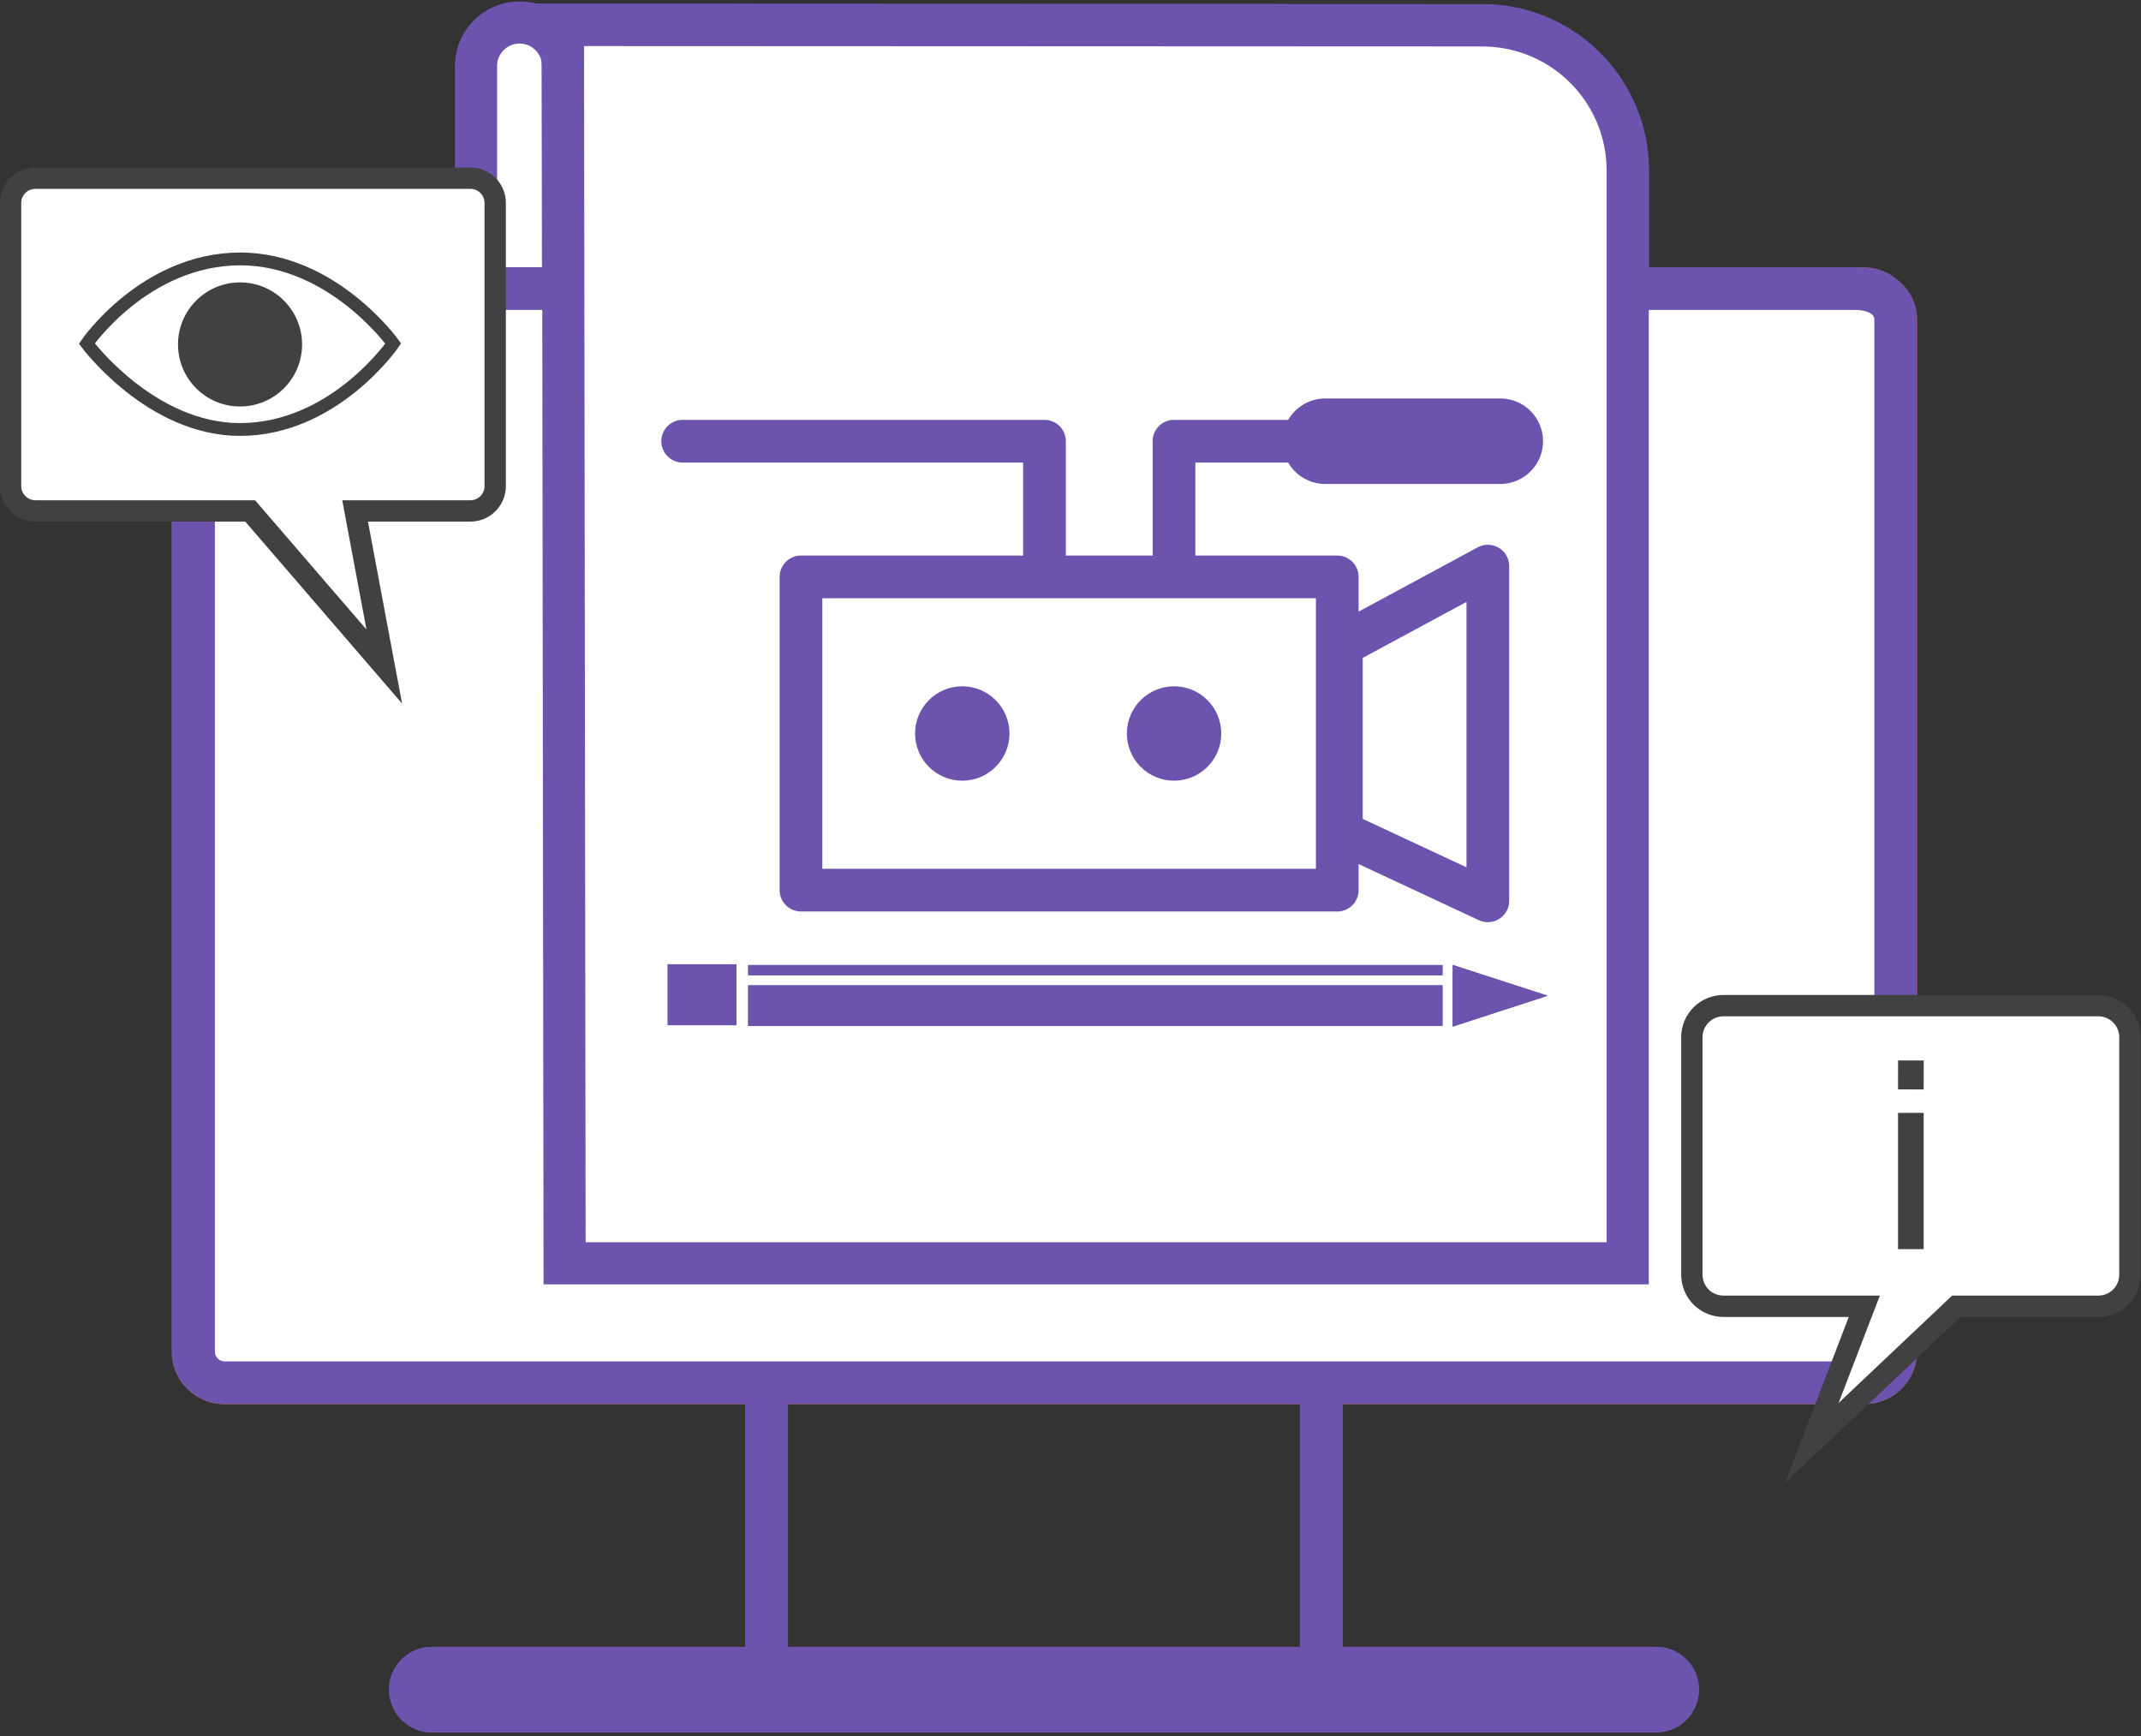 <svg width="148" height="120" viewBox="0 0 148 120" fill="none" xmlns="http://www.w3.org/2000/svg">
<rect x="0" y="0" width="148" height="120" fill="#333333" stroke="none"/>
<g clip-path="url(#clip0_310_175)">
<path d="M112.48 11.599V87.437L32.906 87.199V4.448C32.936 3.671 33.266 2.935 33.827 2.395C34.388 1.856 35.136 1.554 35.914 1.554C36.693 1.554 37.441 1.856 38.002 2.395C38.563 2.935 38.893 3.671 38.923 4.448" fill="white"/>
<path d="M112.48 11.599V87.437L32.906 87.199V4.448C32.936 3.671 33.266 2.935 33.827 2.395C34.388 1.856 35.136 1.554 35.914 1.554C36.693 1.554 37.441 1.856 38.002 2.395C38.563 2.935 38.893 3.671 38.923 4.448" stroke="#6C54AE" stroke-width="2.912"/>
<path d="M91.344 95.582V116.795" stroke="#6C54AE" stroke-width="2.952" stroke-miterlimit="10"/>
<path d="M52.994 116.795V95.582" stroke="#6C54AE" stroke-width="2.952" stroke-miterlimit="10"/>
<path d="M29.85 116.793H114.49" stroke="#6C54AE" stroke-width="5.909" stroke-miterlimit="10" stroke-linecap="round"/>
<path d="M126.988 95.582H15.496C15.212 95.582 14.931 95.526 14.668 95.417C14.406 95.309 14.168 95.149 13.967 94.948C13.766 94.747 13.607 94.508 13.499 94.246C13.391 93.983 13.335 93.702 13.336 93.418V22.111C13.336 21.538 13.563 20.988 13.968 20.582C14.373 20.176 14.923 19.948 15.496 19.946H38.941" stroke="#6C54AE" stroke-width="2.952" stroke-miterlimit="10"/>
<path d="M111.104 19.946H128.838C130.035 19.946 131.003 20.918 131.003 22.561V69.514" stroke="#6C54AE" stroke-width="2.952" stroke-miterlimit="10"/>
<path d="M15.539 19.946C14.966 19.947 14.416 20.176 14.011 20.581C13.606 20.987 13.379 21.537 13.379 22.11V93.417C13.378 93.701 13.434 93.983 13.542 94.245C13.65 94.508 13.809 94.746 14.01 94.948C14.211 95.149 14.449 95.308 14.711 95.417C14.974 95.526 15.255 95.582 15.539 95.582H128.885C129.169 95.582 129.45 95.526 129.712 95.417C129.975 95.308 130.213 95.149 130.414 94.948C130.614 94.746 130.773 94.508 130.882 94.245C130.99 93.983 131.045 93.701 131.045 93.417V22.11C131.045 20.918 130.077 19.946 128.192 19.946H15.539Z" fill="white" stroke="#E05E05" stroke-width="2.952" stroke-miterlimit="10"/>
<path d="M109.436 4.56C107.563 2.758 105.064 1.753 102.465 1.756L38.664 1.729L38.916 2.053L39.029 87.324H112.518V11.805C112.519 10.452 112.247 9.112 111.717 7.867C111.188 6.622 110.411 5.497 109.436 4.56Z" stroke="#6C54AE" stroke-width="2.952" stroke-miterlimit="10"/>
<path d="M29.842 116.792H114.482" stroke="#6C54AE" stroke-width="5.909" stroke-miterlimit="10" stroke-linecap="round"/>
<path d="M91.334 95.578V116.791" stroke="#6C54AE" stroke-width="2.952" stroke-miterlimit="10"/>
<path d="M52.988 116.791V95.578" stroke="#6C54AE" stroke-width="2.952" stroke-miterlimit="10"/>
<path d="M15.539 19.946C14.966 19.947 14.416 20.176 14.011 20.581C13.606 20.987 13.379 21.537 13.379 22.11V93.417C13.378 93.701 13.434 93.983 13.542 94.245C13.65 94.508 13.809 94.746 14.01 94.948C14.211 95.149 14.449 95.308 14.711 95.417C14.974 95.526 15.255 95.582 15.539 95.582H128.885C129.169 95.582 129.45 95.526 129.712 95.417C129.975 95.308 130.213 95.149 130.414 94.948C130.614 94.746 130.773 94.508 130.882 94.245C130.99 93.983 131.045 93.701 131.045 93.417V22.11C131.045 20.918 130.077 19.946 128.192 19.946H15.539Z" fill="white" stroke="#6C54AE" stroke-width="2.952" stroke-miterlimit="10"/>
<path d="M109.436 4.56C107.563 2.758 105.064 1.753 102.465 1.756L38.664 1.729L38.916 2.053L39.029 87.324H112.518V11.805C112.519 10.452 112.247 9.112 111.717 7.867C111.188 6.622 110.411 5.497 109.436 4.56Z" fill="white" stroke="#6C54AE" stroke-width="2.912" stroke-miterlimit="10"/>
<path d="M106.986 68.828L100.416 70.961V66.7L106.986 68.828Z" fill="#6C54AE"/>
<path d="M51.723 69.513H99.72" stroke="#6C54AE" stroke-width="2.808" stroke-miterlimit="10"/>
<path d="M51.723 67.06H99.72" stroke="#6C54AE" stroke-width="0.702" stroke-miterlimit="10"/>
<path d="M46.15 68.76H50.898" stroke="#6C54AE" stroke-width="4.212" stroke-miterlimit="10"/>
<path d="M116.953 71.7V88.12C116.954 88.407 117.011 88.69 117.121 88.954C117.231 89.219 117.393 89.459 117.596 89.661C117.799 89.862 118.04 90.022 118.305 90.131C118.57 90.24 118.854 90.295 119.14 90.294H128.874L125.242 99.744L135.237 90.294H145.047C145.333 90.295 145.617 90.24 145.882 90.131C146.147 90.022 146.388 89.862 146.591 89.661C146.794 89.459 146.955 89.219 147.066 88.954C147.176 88.69 147.233 88.407 147.234 88.12V71.7C147.234 71.412 147.178 71.128 147.068 70.862C146.959 70.597 146.798 70.355 146.594 70.152C146.391 69.949 146.15 69.788 145.884 69.678C145.619 69.568 145.334 69.512 145.047 69.513H119.14C118.853 69.512 118.568 69.568 118.302 69.678C118.037 69.788 117.796 69.949 117.592 70.152C117.389 70.355 117.228 70.597 117.118 70.862C117.009 71.128 116.953 71.412 116.953 71.7Z" fill="white" stroke="#414042" stroke-width="1.476" stroke-miterlimit="10"/>
<path d="M132.09 76.926V86.345" stroke="#414042" stroke-width="1.773" stroke-miterlimit="10"/>
<path d="M132.094 73.302L132.09 75.304" stroke="#414042" stroke-width="1.773" stroke-miterlimit="10"/>
<path d="M0.729 14.027V33.602C0.731 34.056 0.912 34.491 1.233 34.812C1.554 35.133 1.989 35.315 2.443 35.317H17.293L26.563 46.072L24.547 35.317H32.521C32.975 35.316 33.41 35.135 33.73 34.813C34.051 34.492 34.231 34.056 34.231 33.602V14.027C34.232 13.803 34.188 13.58 34.102 13.372C34.016 13.165 33.89 12.976 33.731 12.817C33.573 12.658 33.384 12.532 33.176 12.446C32.968 12.361 32.746 12.317 32.521 12.317H2.443C1.989 12.317 1.554 12.497 1.232 12.818C0.911 13.139 0.73 13.573 0.729 14.027Z" fill="white" stroke="#414042" stroke-width="1.476" stroke-miterlimit="10"/>
<path d="M6.002 23.747C6.002 23.747 10.408 29.687 16.59 29.687C23.111 29.687 27.183 23.747 27.183 23.747C27.183 23.747 23.003 17.897 16.59 17.897C10.002 17.919 6.002 23.747 6.002 23.747Z" stroke="#414042" stroke-width="0.886" stroke-miterlimit="10"/>
<path d="M16.593 28.098C18.962 28.098 20.882 26.177 20.882 23.809C20.882 21.441 18.962 19.52 16.593 19.52C14.225 19.52 12.305 21.441 12.305 23.809C12.305 26.177 14.225 28.098 16.593 28.098Z" fill="#414042"/>
<path d="M106.99 68.829L100.42 70.962V66.7L106.99 68.829Z" fill="#6C54AE"/>
<path d="M51.715 69.513H99.712" stroke="#6C54AE" stroke-width="2.808" stroke-miterlimit="10"/>
<path d="M46.162 68.761H50.91" stroke="#6C54AE" stroke-width="4.212" stroke-miterlimit="10"/>
<path d="M51.715 67.061H99.712" stroke="#6C54AE" stroke-width="0.702" stroke-miterlimit="10"/>
<path d="M102.85 39.133V62.268L92.725 57.543V44.596L102.85 39.133Z" stroke="#6C54AE" stroke-width="2.952" stroke-linecap="round" stroke-linejoin="round"/>
<path d="M92.44 39.876H55.369V61.53H92.44V39.876Z" stroke="#6C54AE" stroke-width="2.952" stroke-linecap="round" stroke-linejoin="round"/>
<path d="M66.518 53.964C68.32 53.964 69.781 52.503 69.781 50.702C69.781 48.9 68.32 47.439 66.518 47.439C64.716 47.439 63.256 48.9 63.256 50.702C63.256 52.503 64.716 53.964 66.518 53.964Z" fill="#6C54AE"/>
<path d="M81.159 53.964C82.961 53.964 84.421 52.503 84.421 50.702C84.421 48.9 82.961 47.439 81.159 47.439C79.357 47.439 77.897 48.9 77.897 50.702C77.897 52.503 79.357 53.964 81.159 53.964Z" fill="#6C54AE"/>
<path d="M81.154 39.381V30.498H96.072" stroke="#6C54AE" stroke-width="2.952" stroke-linecap="round" stroke-linejoin="round"/>
<path d="M72.202 39.381V30.498H47.191" stroke="#6C54AE" stroke-width="2.952" stroke-linecap="round" stroke-linejoin="round"/>
<path d="M91.606 30.498H103.71" stroke="#6C54AE" stroke-width="5.909" stroke-miterlimit="10" stroke-linecap="round"/>
</g>
<defs>
<clipPath id="clip0_310_175">
<rect width="147.978" height="119.749" fill="white"/>
</clipPath>
</defs>
</svg>
